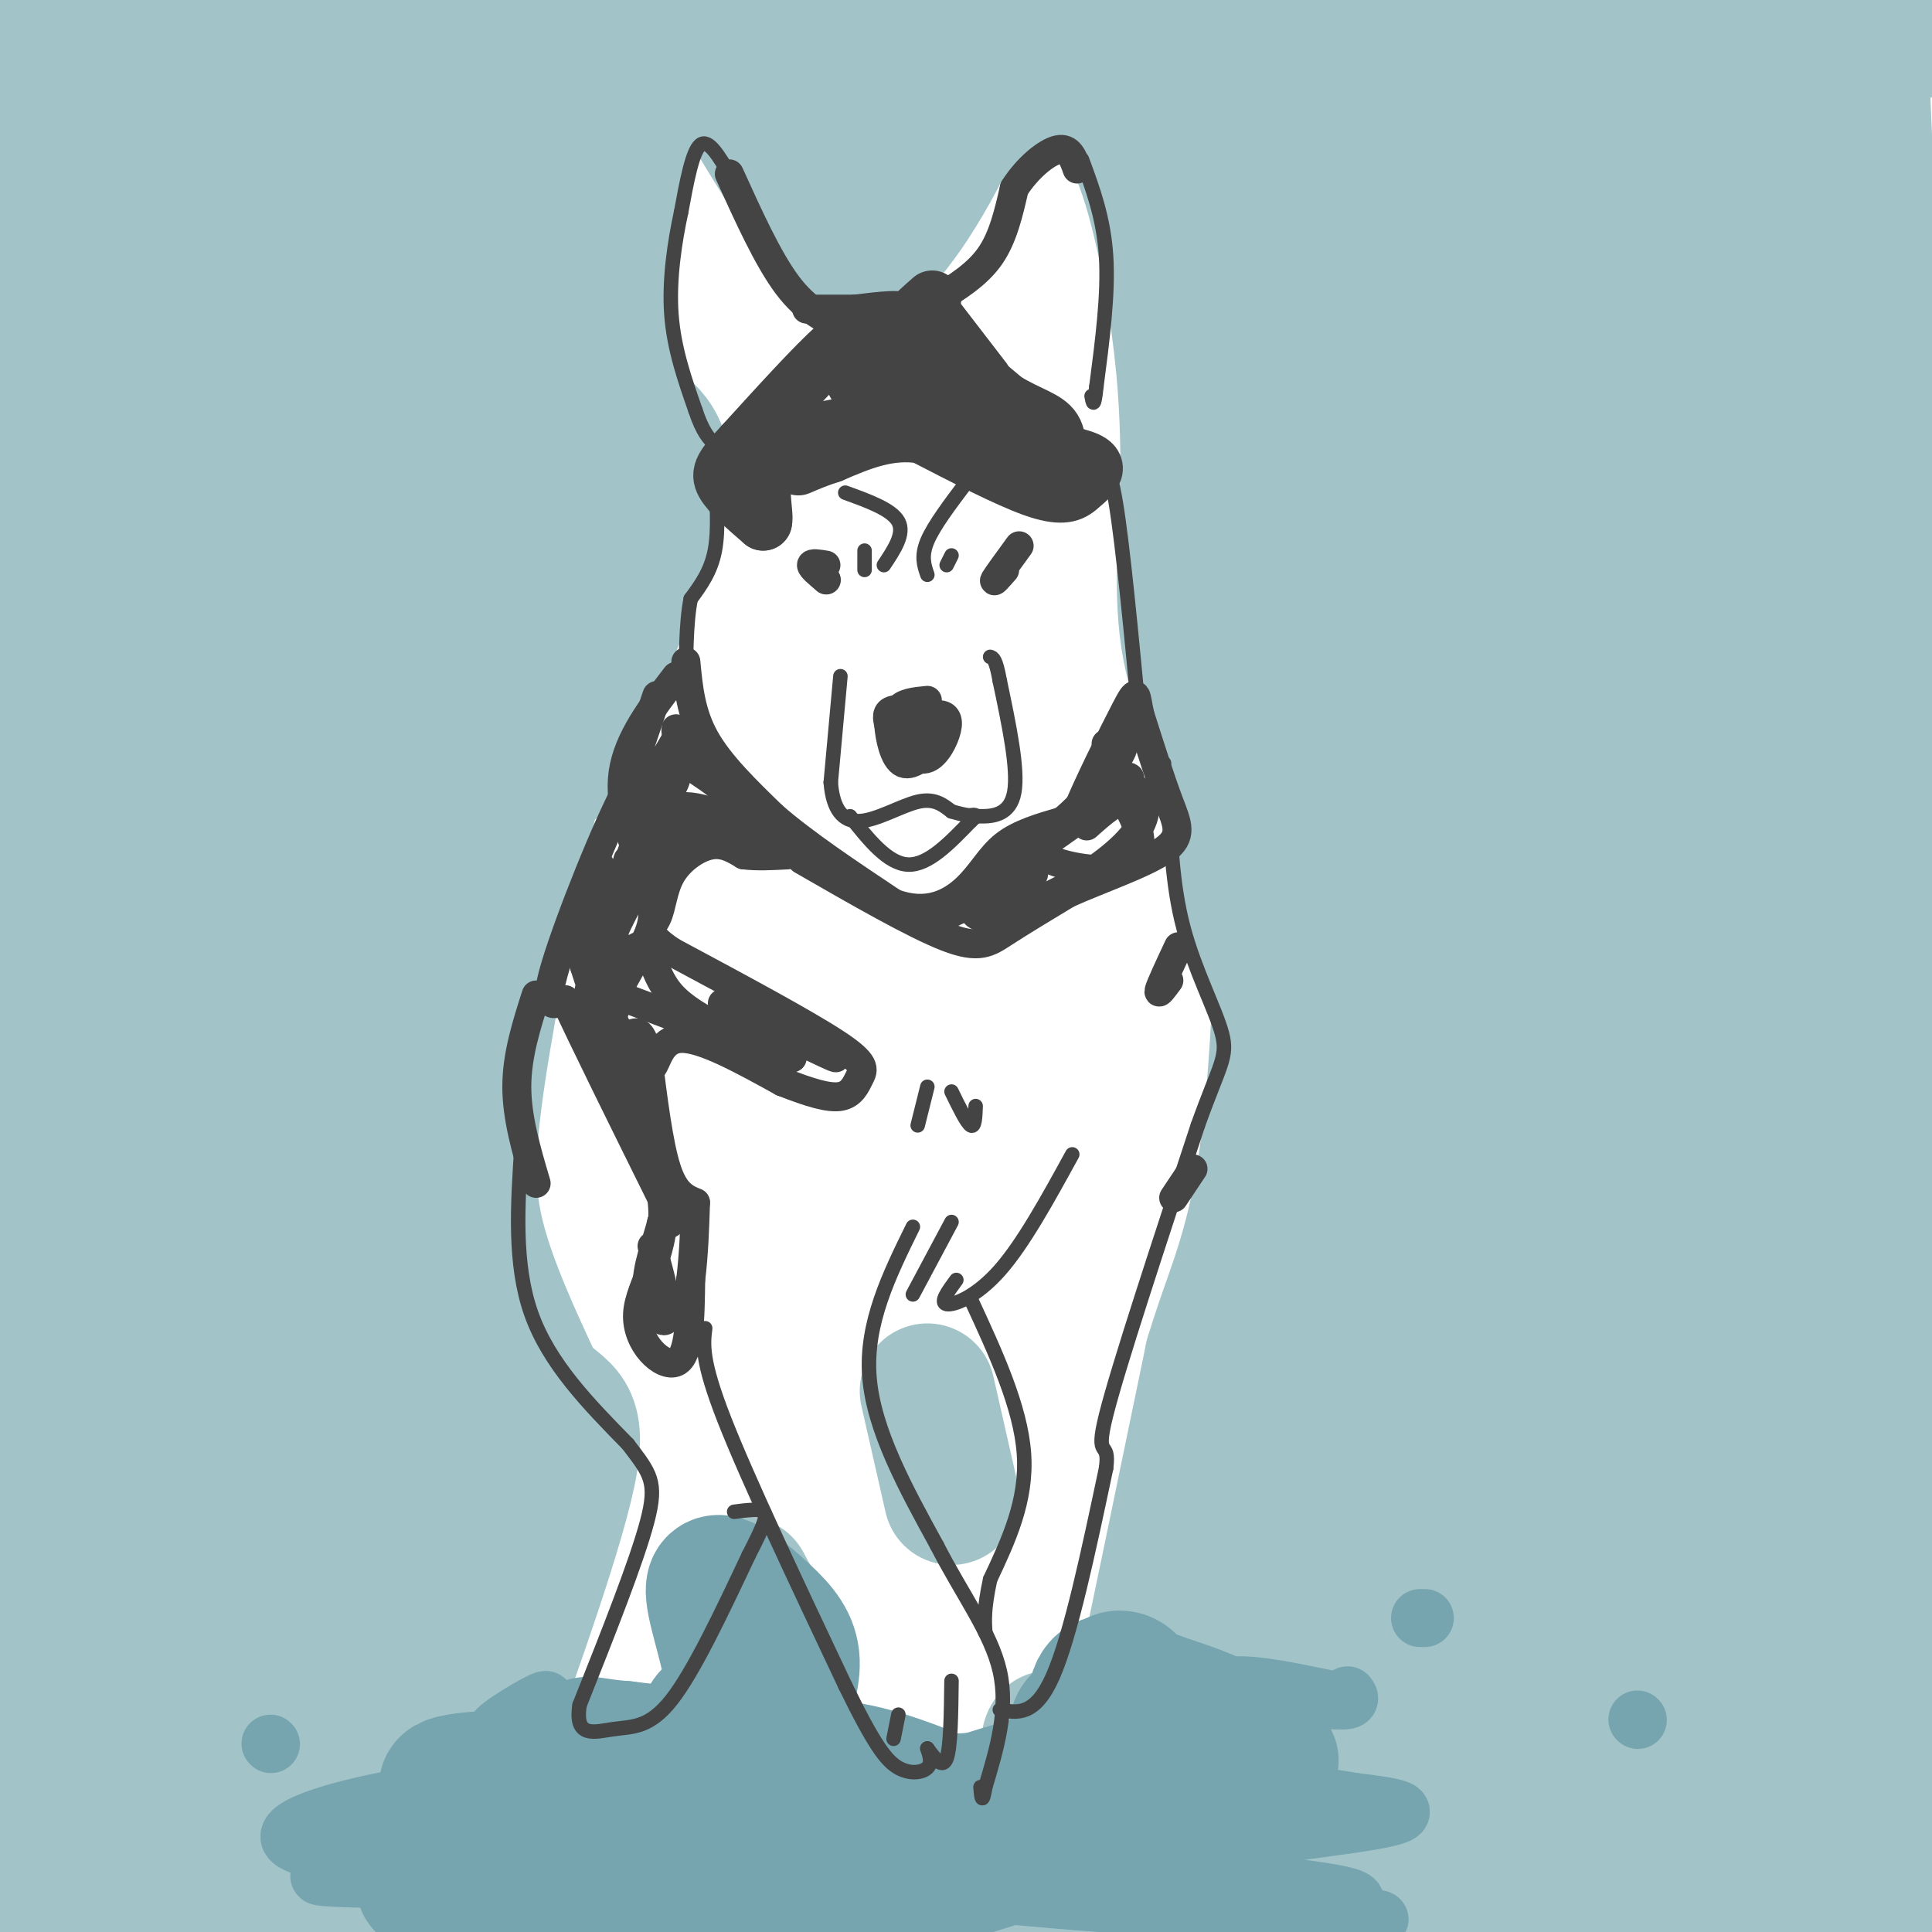 <svg viewBox='0 0 400 400' version='1.1' xmlns='http://www.w3.org/2000/svg' xmlns:xlink='http://www.w3.org/1999/xlink'><g fill='none' stroke='#a2c4c9' stroke-width='28' stroke-linecap='round' stroke-linejoin='round'><path d='M13,9c31.889,2.911 63.778,5.822 95,5c31.222,-0.822 61.778,-5.378 83,-7c21.222,-1.622 33.111,-0.311 45,1'/><path d='M236,8c13.844,-1.267 25.956,-4.933 54,-6c28.044,-1.067 72.022,0.467 116,2'/><path d='M403,6c-16.917,1.000 -33.833,2.000 -55,0c-21.167,-2.000 -46.583,-7.000 -72,-12'/><path d='M163,0c-2.933,-1.222 -5.867,-2.444 -26,0c-20.133,2.444 -57.467,8.556 -83,11c-25.533,2.444 -39.267,1.222 -53,0'/><path d='M1,11c-6.733,30.533 2.933,106.867 7,163c4.067,56.133 2.533,92.067 1,128'/><path d='M9,302c-0.952,24.524 -3.833,21.833 -5,32c-1.167,10.167 -0.619,33.190 1,47c1.619,13.810 4.310,18.405 7,23'/><path d='M12,404c13.929,4.333 45.250,3.667 83,0c37.750,-3.667 81.929,-10.333 112,-13c30.071,-2.667 46.036,-1.333 62,0'/><path d='M269,391c28.311,0.311 68.089,1.089 93,3c24.911,1.911 34.956,4.956 45,8'/><path d='M405,396c-15.444,-119.467 -30.889,-238.933 -38,-293c-7.111,-54.067 -5.889,-42.733 -5,-50c0.889,-7.267 1.444,-33.133 2,-59'/><path d='M385,5c2.482,57.500 4.964,115.000 7,142c2.036,27.000 3.625,23.500 6,23c2.375,-0.500 5.536,2.000 7,2c1.464,0.000 1.232,-2.500 1,-5'/><path d='M403,128c-7.417,-32.750 -14.833,-65.500 -14,-64c0.833,1.500 9.917,37.250 19,73'/><path d='M405,248c0.000,0.000 0.100,0.100 0.1,0.1'/><path d='M156,24c6.083,10.083 12.167,20.167 17,24c4.833,3.833 8.417,1.417 12,-1'/><path d='M185,47c6.267,-7.622 15.933,-26.178 15,-30c-0.933,-3.822 -12.467,7.089 -24,18'/><path d='M176,35c-4.131,2.032 -2.458,-1.888 -2,-5c0.458,-3.112 -0.300,-5.415 5,-6c5.300,-0.585 16.657,0.547 24,0c7.343,-0.547 10.671,-2.774 14,-5'/><path d='M217,19c5.440,-0.714 12.042,0.000 17,9c4.958,9.000 8.274,26.286 10,39c1.726,12.714 1.863,20.857 2,29'/><path d='M246,96c-0.190,11.274 -1.667,24.958 0,36c1.667,11.042 6.476,19.440 9,28c2.524,8.560 2.762,17.280 3,26'/><path d='M258,186c1.333,6.667 3.167,10.333 5,14'/><path d='M250,31c9.333,-2.200 18.667,-4.400 28,-6c9.333,-1.600 18.667,-2.600 31,-1c12.333,1.600 27.667,5.800 43,10'/><path d='M352,34c5.444,0.578 -2.444,-2.978 -9,-4c-6.556,-1.022 -11.778,0.489 -17,2'/><path d='M131,23c-2.333,12.917 -4.667,25.833 -5,36c-0.333,10.167 1.333,17.583 3,25'/><path d='M129,84c2.956,5.222 8.844,5.778 8,15c-0.844,9.222 -8.422,27.111 -16,45'/><path d='M121,144c-3.516,11.317 -4.307,17.110 -8,12c-3.693,-5.110 -10.289,-21.122 -14,-31c-3.711,-9.878 -4.538,-13.621 -4,-20c0.538,-6.379 2.439,-15.394 2,-25c-0.439,-9.606 -3.220,-19.803 -6,-30'/><path d='M91,50c3.764,-8.405 16.174,-14.418 6,-15c-10.174,-0.582 -42.931,4.266 -61,6c-18.069,1.734 -21.448,0.352 -24,-1c-2.552,-1.352 -4.276,-2.676 -6,-4'/><path d='M6,36c1.639,1.891 8.738,8.620 16,41c7.262,32.380 14.689,90.411 15,93c0.311,2.589 -6.493,-50.265 -9,-77c-2.507,-26.735 -0.716,-27.353 1,-32c1.716,-4.647 3.358,-13.324 5,-22'/><path d='M34,39c2.284,17.950 5.493,73.825 9,103c3.507,29.175 7.312,31.650 8,45c0.688,13.350 -1.741,37.574 4,1c5.741,-36.574 19.652,-133.948 25,-161c5.348,-27.052 2.132,16.217 0,37c-2.132,20.783 -3.181,19.081 -6,23c-2.819,3.919 -7.410,13.460 -12,23'/><path d='M62,110c-2.557,11.239 -2.950,27.838 -1,3c1.950,-24.838 6.244,-91.111 1,-96c-5.244,-4.889 -20.027,51.607 -26,68c-5.973,16.393 -3.135,-7.316 -6,-23c-2.865,-15.684 -11.432,-23.342 -20,-31'/><path d='M10,31c-1.778,-5.400 3.778,-3.400 12,-1c8.222,2.400 19.111,5.200 30,8'/><path d='M120,26c-3.200,6.622 -6.400,13.244 -7,31c-0.600,17.756 1.400,46.644 0,63c-1.400,16.356 -6.200,20.178 -11,24'/><path d='M102,144c-2.827,7.277 -4.396,13.469 -8,3c-3.604,-10.469 -9.244,-37.600 -11,-32c-1.756,5.600 0.374,43.931 1,60c0.626,16.069 -0.250,9.877 -3,8c-2.750,-1.877 -7.375,0.562 -12,3'/><path d='M21,155c-3.661,21.120 -7.321,42.241 -8,62c-0.679,19.759 1.625,38.158 1,68c-0.625,29.842 -4.179,71.129 -5,91c-0.821,19.871 1.089,18.326 3,16c1.911,-2.326 3.822,-5.434 7,-10c3.178,-4.566 7.622,-10.590 13,-40c5.378,-29.410 11.689,-82.205 18,-135'/><path d='M50,207c3.835,-37.936 4.423,-65.276 5,-83c0.577,-17.724 1.144,-25.833 -7,20c-8.144,45.833 -25.000,145.609 -31,171c-6.000,25.391 -1.143,-23.603 4,-66c5.143,-42.397 10.571,-78.199 16,-114'/><path d='M37,135c4.663,-16.995 8.320,-2.484 14,9c5.680,11.484 13.382,19.940 20,28c6.618,8.060 12.152,15.723 14,25c1.848,9.277 0.011,20.167 0,15c-0.011,-5.167 1.805,-26.391 3,-37c1.195,-10.609 1.770,-10.603 3,-11c1.230,-0.397 3.115,-1.199 5,-2'/><path d='M96,162c1.190,0.682 1.664,3.387 4,4c2.336,0.613 6.534,-0.866 -1,16c-7.534,16.866 -26.801,52.077 -43,102c-16.199,49.923 -29.332,114.557 -30,116c-0.668,1.443 11.128,-60.304 15,-88c3.872,-27.696 -0.179,-21.342 0,-38c0.179,-16.658 4.590,-56.329 9,-96'/><path d='M50,178c1.105,-15.978 -0.631,-7.921 2,-6c2.631,1.921 9.630,-2.292 15,-3c5.370,-0.708 9.109,2.089 4,26c-5.109,23.911 -19.068,68.938 -21,83c-1.932,14.062 8.162,-2.839 19,-24c10.838,-21.161 22.419,-46.580 34,-72'/><path d='M103,182c7.187,-16.833 8.153,-22.914 6,-13c-2.153,9.914 -7.426,35.823 -10,53c-2.574,17.177 -2.450,25.622 0,35c2.450,9.378 7.225,19.689 12,30'/><path d='M111,287c4.311,5.467 9.089,4.133 7,16c-2.089,11.867 -11.044,36.933 -20,62'/><path d='M98,365c-3.598,11.499 -2.593,9.247 2,10c4.593,0.753 12.775,4.510 22,5c9.225,0.490 19.493,-2.289 24,-5c4.507,-2.711 3.254,-5.356 2,-8'/><path d='M154,328c4.262,7.793 8.523,15.585 9,26c0.477,10.415 -2.831,23.451 -5,29c-2.169,5.549 -3.199,3.609 -6,2c-2.801,-1.609 -7.372,-2.888 -11,-6c-3.628,-3.112 -6.314,-8.056 -9,-13'/><path d='M132,366c-5.538,-0.441 -14.882,4.955 -20,7c-5.118,2.045 -6.010,0.739 -7,0c-0.990,-0.739 -2.079,-0.912 -5,-7c-2.921,-6.088 -7.675,-18.090 -10,-32c-2.325,-13.910 -2.221,-29.729 -4,-39c-1.779,-9.271 -5.440,-11.996 -7,-20c-1.560,-8.004 -1.017,-21.287 -1,-25c0.017,-3.713 -0.491,2.143 -1,8'/><path d='M77,258c0.119,19.012 0.917,62.542 1,87c0.083,24.458 -0.548,29.845 -4,38c-3.452,8.155 -9.726,19.077 -16,30'/><path d='M59,398c2.143,-17.679 4.286,-35.357 4,-50c-0.286,-14.643 -3.000,-26.250 -4,-19c-1.000,7.250 -0.286,33.357 -2,50c-1.714,16.643 -5.857,23.821 -10,31'/><path d='M53,405c3.018,-1.984 6.035,-3.968 7,-11c0.965,-7.032 -0.123,-19.114 3,-33c3.123,-13.886 10.456,-29.578 18,-36c7.544,-6.422 15.300,-3.575 19,-7c3.700,-3.425 3.343,-13.121 2,-18c-1.343,-4.879 -3.671,-4.939 -6,-5'/><path d='M96,295c-11.815,0.233 -38.351,3.317 -40,20c-1.649,16.683 21.589,46.967 30,61c8.411,14.033 1.995,11.817 2,13c0.005,1.183 6.430,5.767 10,6c3.570,0.233 4.285,-3.883 5,-8'/><path d='M103,387c0.833,-1.333 0.417,-0.667 0,0'/><path d='M192,288c0.000,0.000 5.000,22.000 5,22'/><path d='M221,375c0.189,1.324 0.378,2.649 1,4c0.622,1.351 1.678,2.729 -5,4c-6.678,1.271 -21.089,2.433 -28,3c-6.911,0.567 -6.322,0.537 -6,-1c0.322,-1.537 0.378,-4.582 -2,-7c-2.378,-2.418 -7.189,-4.209 -12,-6'/><path d='M169,372c0.786,2.650 8.752,12.274 13,16c4.248,3.726 4.778,1.556 10,1c5.222,-0.556 15.137,0.504 20,-5c4.863,-5.504 4.675,-17.573 5,-22c0.325,-4.427 1.162,-1.214 2,2'/><path d='M219,364c2.619,0.679 8.167,1.375 11,2c2.833,0.625 2.952,1.179 6,-13c3.048,-14.179 9.024,-43.089 15,-72'/><path d='M251,281c5.089,-17.067 10.311,-23.733 13,-58c2.689,-34.267 2.844,-96.133 3,-158'/><path d='M267,65c-0.032,-24.510 -1.612,-6.785 -2,-11c-0.388,-4.215 0.415,-30.370 7,-17c6.585,13.370 18.951,66.264 25,101c6.049,34.736 5.783,51.314 6,66c0.217,14.686 0.919,27.482 -3,46c-3.919,18.518 -12.460,42.759 -21,67'/><path d='M279,317c-6.638,17.405 -12.733,27.416 -16,37c-3.267,9.584 -3.705,18.739 -6,28c-2.295,9.261 -6.446,18.628 -7,10c-0.554,-8.628 2.491,-35.251 7,-60c4.509,-24.749 10.483,-47.625 18,-77c7.517,-29.375 16.576,-65.250 25,-93c8.424,-27.750 16.212,-47.375 24,-67'/><path d='M324,95c5.101,-20.282 5.853,-37.486 4,-51c-1.853,-13.514 -6.311,-23.340 -10,-20c-3.689,3.340 -6.607,19.844 -7,45c-0.393,25.156 1.740,58.965 3,67c1.260,8.035 1.646,-9.704 0,-23c-1.646,-13.296 -5.323,-22.148 -9,-31'/><path d='M305,82c-2.628,-12.870 -4.697,-29.546 -7,-36c-2.303,-6.454 -4.838,-2.688 -6,9c-1.162,11.688 -0.951,31.298 -6,69c-5.049,37.702 -15.359,93.497 -17,111c-1.641,17.503 5.388,-3.285 9,-19c3.612,-15.715 3.806,-26.358 4,-37'/><path d='M282,179c3.977,-18.293 11.918,-45.524 18,-63c6.082,-17.476 10.305,-25.195 26,-51c15.695,-25.805 42.863,-69.696 41,-48c-1.863,21.696 -32.757,108.980 -47,156c-14.243,47.020 -11.835,53.774 -13,76c-1.165,22.226 -5.904,59.922 -4,55c1.904,-4.922 10.452,-52.461 19,-100'/><path d='M322,204c4.547,-27.962 6.415,-47.866 14,-78c7.585,-30.134 20.888,-70.498 23,-62c2.112,8.498 -6.968,65.856 -25,133c-18.032,67.144 -45.016,144.072 -72,221'/><path d='M275,401c11.988,-23.054 23.975,-46.108 33,-67c9.025,-20.892 15.086,-39.623 20,-54c4.914,-14.377 8.681,-24.399 12,-47c3.319,-22.601 6.188,-57.780 7,-54c0.812,3.780 -0.435,46.518 -10,95c-9.565,48.482 -27.447,102.709 -36,127c-8.553,24.291 -7.776,18.645 -7,13'/><path d='M297,405c30.507,-77.868 61.015,-155.736 74,-188c12.985,-32.264 8.449,-18.924 6,-25c-2.449,-6.076 -2.811,-31.567 -5,-37c-2.189,-5.433 -6.205,9.191 -8,13c-1.795,3.809 -1.370,-3.197 -4,19c-2.630,22.197 -8.315,73.599 -14,125'/><path d='M346,312c-5.167,48.833 -11.083,108.417 -17,168'/><path d='M359,364c4.267,-17.178 8.533,-34.356 12,-47c3.467,-12.644 6.133,-20.756 13,-32c6.867,-11.244 17.933,-25.622 29,-40'/><path d='M404,285c-11.631,31.488 -23.262,62.976 -23,56c0.262,-6.976 12.417,-52.417 17,-76c4.583,-23.583 1.595,-25.310 2,-33c0.405,-7.690 4.202,-21.345 8,-35'/><path d='M378,201c-4.413,5.053 -8.826,10.105 -17,29c-8.174,18.895 -20.108,51.632 -22,60c-1.892,8.368 6.260,-7.632 13,-29c6.740,-21.368 12.069,-48.105 16,-63c3.931,-14.895 6.466,-17.947 9,-21'/><path d='M377,177c3.156,-9.944 6.547,-24.305 9,-13c2.453,11.305 3.968,48.274 3,72c-0.968,23.726 -4.419,34.207 -12,61c-7.581,26.793 -19.290,69.896 -31,113'/><path d='M345,400c0.529,-17.520 1.057,-35.040 1,-44c-0.057,-8.960 -0.700,-9.359 6,-27c6.700,-17.641 20.744,-52.522 20,-46c-0.744,6.522 -16.277,54.448 -24,76c-7.723,21.552 -7.635,16.729 -10,17c-2.365,0.271 -7.182,5.635 -12,11'/><path d='M326,387c3.063,-5.422 16.721,-24.478 23,-35c6.279,-10.522 5.179,-12.511 8,-21c2.821,-8.489 9.562,-23.478 15,-46c5.438,-22.522 9.573,-52.577 9,-58c-0.573,-5.423 -5.852,13.787 -9,32c-3.148,18.213 -4.163,35.428 -2,52c2.163,16.572 7.506,32.500 10,45c2.494,12.500 2.141,21.571 1,28c-1.141,6.429 -3.071,10.214 -5,14'/><path d='M376,398c-1.750,0.440 -3.625,-5.458 -4,-17c-0.375,-11.542 0.750,-28.726 0,-36c-0.750,-7.274 -3.375,-4.637 -6,-2'/></g>
<g fill='none' stroke='#76a5af' stroke-width='28' stroke-linecap='round' stroke-linejoin='round'><path d='M164,371c-0.736,1.610 -1.473,3.221 -2,4c-0.527,0.779 -0.846,0.728 -7,1c-6.154,0.272 -18.144,0.867 -16,-3c2.144,-3.867 18.424,-12.195 21,-16c2.576,-3.805 -8.550,-3.087 -12,-2c-3.450,1.087 0.775,2.544 5,4'/><path d='M153,359c2.065,0.545 4.728,-0.094 7,-3c2.272,-2.906 4.154,-8.080 4,-12c-0.154,-3.920 -2.342,-6.586 -6,-10c-3.658,-3.414 -8.785,-7.575 -10,-6c-1.215,1.575 1.480,8.886 3,16c1.520,7.114 1.863,14.033 -2,17c-3.863,2.967 -11.931,1.984 -20,1'/><path d='M129,362c-5.498,-0.344 -9.244,-1.703 -7,0c2.244,1.703 10.478,6.467 16,9c5.522,2.533 8.333,2.836 13,1c4.667,-1.836 11.191,-5.810 19,-6c7.809,-0.190 16.905,3.405 26,7'/><path d='M196,373c11.417,-0.107 26.958,-3.875 31,-7c4.042,-3.125 -3.417,-5.607 -4,-8c-0.583,-2.393 5.708,-4.696 12,-7'/><path d='M235,351c0.316,-2.120 -4.895,-3.919 -7,-2c-2.105,1.919 -1.105,7.555 -4,14c-2.895,6.445 -9.684,13.699 -16,17c-6.316,3.301 -12.158,2.651 -18,2'/><path d='M190,382c-17.821,3.607 -53.375,11.625 -64,11c-10.625,-0.625 3.679,-9.893 4,-15c0.321,-5.107 -13.339,-6.054 -27,-7'/><path d='M103,371c-1.004,-1.772 9.985,-2.704 9,-3c-0.985,-0.296 -13.943,0.042 -18,1c-4.057,0.958 0.789,2.535 4,4c3.211,1.465 4.788,2.817 21,2c16.212,-0.817 47.061,-3.805 62,-4c14.939,-0.195 13.970,2.402 13,5'/><path d='M194,376c3.778,1.683 6.724,3.389 21,2c14.276,-1.389 39.882,-5.874 35,-6c-4.882,-0.126 -40.252,4.107 -50,4c-9.748,-0.107 6.126,-4.553 22,-9'/><path d='M222,367c4.896,-2.914 6.137,-5.699 8,-9c1.863,-3.301 4.348,-7.120 4,-9c-0.348,-1.880 -3.528,-1.823 -3,-1c0.528,0.823 4.764,2.411 9,4'/><path d='M240,352c4.544,1.587 11.403,3.555 14,6c2.597,2.445 0.933,5.367 4,6c3.067,0.633 10.864,-1.022 -2,4c-12.864,5.022 -46.390,16.721 -76,25c-29.610,8.279 -55.305,13.140 -81,18'/><path d='M97,402c14.444,-4.200 28.889,-8.400 26,-10c-2.889,-1.600 -23.111,-0.600 -31,-1c-7.889,-0.400 -3.444,-2.200 1,-4'/></g>
<g fill='none' stroke='#76a5af' stroke-width='12' stroke-linecap='round' stroke-linejoin='round'><path d='M110,358c-4.455,0.947 -8.909,1.895 -7,0c1.909,-1.895 10.182,-6.632 10,-6c-0.182,0.632 -8.818,6.632 -11,10c-2.182,3.368 2.091,4.105 3,5c0.909,0.895 -1.545,1.947 -4,3'/><path d='M101,370c-3.816,0.675 -11.356,0.864 -22,3c-10.644,2.136 -24.391,6.219 -17,9c7.391,2.781 35.919,4.261 39,5c3.081,0.739 -19.286,0.737 -29,1c-9.714,0.263 -6.775,0.789 4,1c10.775,0.211 29.388,0.105 48,0'/><path d='M124,389c21.881,-2.345 52.583,-8.208 79,-10c26.417,-1.792 48.548,0.488 46,3c-2.548,2.512 -29.774,5.256 -57,8'/><path d='M192,390c9.903,2.841 63.161,5.943 83,7c19.839,1.057 6.258,0.068 4,-1c-2.258,-1.068 6.807,-2.214 -3,-4c-9.807,-1.786 -38.487,-4.212 -37,-7c1.487,-2.788 33.139,-5.940 45,-8c11.861,-2.060 3.930,-3.030 -4,-4'/><path d='M280,373c-11.761,-2.047 -39.162,-5.165 -41,-8c-1.838,-2.835 21.889,-5.389 28,-7c6.111,-1.611 -5.393,-2.280 -11,-4c-5.607,-1.720 -5.316,-4.491 -1,-5c4.316,-0.509 12.658,1.246 21,3'/><path d='M276,352c4.000,0.333 3.500,-0.333 3,-1'/><path d='M294,335c0.000,0.000 1.000,0.000 1,0'/><path d='M339,356c0.000,0.000 0.100,0.100 0.1,0.1'/><path d='M56,361c0.000,0.000 0.100,0.100 0.1,0.1'/></g>
<g fill='none' stroke='#444444' stroke-width='12' stroke-linecap='round' stroke-linejoin='round'><path d='M180,71c-1.489,3.222 -2.978,6.444 -3,6c-0.022,-0.444 1.422,-4.556 1,-6c-0.422,-1.444 -2.711,-0.222 -5,1'/><path d='M173,72c-4.000,3.500 -11.500,11.750 -19,20'/><path d='M154,92c-4.200,4.533 -5.200,5.867 -4,8c1.200,2.133 4.600,5.067 8,8'/><path d='M158,108c0.578,-1.556 -1.978,-9.444 2,-14c3.978,-4.556 14.489,-5.778 25,-7'/><path d='M185,87c1.560,-2.452 -7.042,-5.083 -8,-8c-0.958,-2.917 5.726,-6.119 8,-8c2.274,-1.881 0.137,-2.440 -2,-3'/><path d='M183,68c0.444,-0.867 2.556,-1.533 7,1c4.444,2.533 11.222,8.267 18,14'/><path d='M208,83c5.022,3.067 8.578,3.733 10,6c1.422,2.267 0.711,6.133 0,10'/><path d='M218,99c-0.463,-0.297 -1.619,-6.038 -6,-8c-4.381,-1.962 -11.987,-0.144 -14,0c-2.013,0.144 1.568,-1.388 2,-3c0.432,-1.612 -2.284,-3.306 -5,-5'/><path d='M195,83c-2.200,-0.600 -5.200,0.400 -6,0c-0.800,-0.400 0.600,-2.200 2,-4'/><path d='M214,93c5.250,0.833 10.500,1.667 12,3c1.500,1.333 -0.750,3.167 -3,5'/><path d='M223,101c-1.444,1.267 -3.556,1.933 -9,0c-5.444,-1.933 -14.222,-6.467 -23,-11'/><path d='M191,90c-7.000,-1.167 -13.000,1.417 -19,4'/><path d='M172,94c-5.226,1.643 -8.792,3.750 -6,2c2.792,-1.750 11.940,-7.357 16,-12c4.060,-4.643 3.030,-8.321 2,-12'/><path d='M184,72c1.833,-3.667 5.417,-6.833 9,-10'/></g>
<g fill='none' stroke='#444444' stroke-width='6' stroke-linecap='round' stroke-linejoin='round'><path d='M151,36c4.000,8.833 8.000,17.667 12,23c4.000,5.333 8.000,7.167 12,9'/><path d='M175,68c4.978,0.511 11.422,-2.711 12,-4c0.578,-1.289 -4.711,-0.644 -10,0'/><path d='M177,64c-3.333,0.000 -6.667,0.000 -10,0'/><path d='M194,62c4.167,-2.583 8.333,-5.167 11,-9c2.667,-3.833 3.833,-8.917 5,-14'/><path d='M210,39c2.600,-4.133 6.600,-7.467 9,-8c2.400,-0.533 3.200,1.733 4,4'/><path d='M196,64c0.000,0.000 10.000,13.000 10,13'/><path d='M171,117c-1.500,-0.250 -3.000,-0.500 -3,0c0.000,0.500 1.500,1.750 3,3'/><path d='M171,120c0.333,0.333 -0.333,-0.333 -1,-1'/><path d='M211,113c-2.250,3.083 -4.500,6.167 -5,7c-0.500,0.833 0.750,-0.583 2,-2'/><path d='M192,145c-2.583,0.250 -5.167,0.500 -6,2c-0.833,1.500 0.083,4.250 1,7'/><path d='M187,154c1.038,2.069 3.134,3.740 5,3c1.866,-0.740 3.502,-3.892 4,-6c0.498,-2.108 -0.144,-3.174 -2,-3c-1.856,0.174 -4.928,1.587 -8,3'/><path d='M186,151c-1.059,1.405 0.293,3.418 2,3c1.707,-0.418 3.767,-3.266 3,-5c-0.767,-1.734 -4.362,-2.352 -6,-2c-1.638,0.352 -1.319,1.676 -1,3'/><path d='M184,150c0.156,2.467 1.044,7.133 3,8c1.956,0.867 4.978,-2.067 8,-5'/><path d='M195,153c0.667,-1.500 -1.667,-2.750 -4,-4'/><path d='M142,137c0.500,5.333 1.000,10.667 4,16c3.000,5.333 8.500,10.667 14,16'/><path d='M160,169c6.500,5.667 15.750,11.833 25,18'/><path d='M185,187c6.929,2.583 11.750,0.042 15,-3c3.250,-3.042 4.929,-6.583 8,-9c3.071,-2.417 7.536,-3.708 12,-5'/><path d='M220,170c4.667,-3.800 10.333,-10.800 12,-14c1.667,-3.200 -0.667,-2.600 -3,-2'/><path d='M140,140c-5.000,6.500 -10.000,13.000 -11,20c-1.000,7.000 2.000,14.500 5,22'/><path d='M134,182c1.238,5.381 1.833,7.833 0,12c-1.833,4.167 -6.095,10.048 -7,14c-0.905,3.952 1.548,5.976 4,8'/><path d='M131,216c1.417,2.833 2.958,5.917 4,5c1.042,-0.917 1.583,-5.833 6,-6c4.417,-0.167 12.708,4.417 21,9'/><path d='M162,224c5.753,2.263 9.635,3.421 12,3c2.365,-0.421 3.214,-2.421 4,-4c0.786,-1.579 1.510,-2.737 -5,-7c-6.510,-4.263 -20.255,-11.632 -34,-19'/><path d='M139,197c-6.016,-4.081 -4.056,-4.785 -3,-7c1.056,-2.215 1.207,-5.943 3,-9c1.793,-3.057 5.226,-5.445 8,-6c2.774,-0.555 4.887,0.722 7,2'/><path d='M154,177c2.667,0.333 5.833,0.167 9,0'/><path d='M166,178c11.622,6.689 23.244,13.378 30,16c6.756,2.622 8.644,1.178 12,-1c3.356,-2.178 8.178,-5.089 13,-8'/><path d='M221,185c6.405,-2.893 15.917,-6.125 20,-9c4.083,-2.875 2.738,-5.393 1,-10c-1.738,-4.607 -3.869,-11.304 -6,-18'/><path d='M236,148c-0.976,-4.274 -0.417,-5.958 -3,-1c-2.583,4.958 -8.310,16.560 -10,21c-1.690,4.440 0.655,1.720 3,-1'/><path d='M226,167c1.982,-1.376 5.439,-4.317 8,-4c2.561,0.317 4.228,3.893 2,8c-2.228,4.107 -8.351,8.745 -14,12c-5.649,3.255 -10.825,5.128 -16,7'/><path d='M206,190c-4.012,0.571 -6.042,-1.500 -3,-4c3.042,-2.500 11.155,-5.429 11,-5c-0.155,0.429 -8.577,4.214 -17,8'/><path d='M197,189c2.667,-2.667 17.833,-13.333 33,-24'/><path d='M230,165c5.833,-4.667 3.917,-4.333 2,-4'/><path d='M136,144c-4.333,12.750 -8.667,25.500 -8,27c0.667,1.500 6.333,-8.250 12,-18'/><path d='M140,153c-0.119,0.702 -6.417,11.458 -4,16c2.417,4.542 13.548,2.869 16,0c2.452,-2.869 -3.774,-6.935 -10,-11'/><path d='M142,158c-2.064,-3.823 -2.223,-7.880 -2,-7c0.223,0.880 0.829,6.699 0,10c-0.829,3.301 -3.094,4.086 -5,4c-1.906,-0.086 -3.453,-1.043 -5,-2'/><path d='M130,163c-4.200,7.600 -12.200,27.600 -15,37c-2.800,9.400 -0.400,8.200 2,7'/><path d='M117,207c3.667,8.000 11.833,24.500 20,41'/><path d='M137,248c1.524,10.976 -4.667,17.917 -5,24c-0.333,6.083 5.190,11.310 8,10c2.810,-1.310 2.905,-9.155 3,-17'/><path d='M143,265c0.667,-5.500 0.833,-10.750 1,-16'/><path d='M144,249c-2.167,-0.917 -4.333,-1.833 -6,-7c-1.667,-5.167 -2.833,-14.583 -4,-24'/><path d='M134,218c-1.167,-4.667 -2.083,-4.333 -3,-4'/><path d='M130,178c-3.756,12.956 -7.511,25.911 -7,24c0.511,-1.911 5.289,-18.689 8,-26c2.711,-7.311 3.356,-5.156 4,-3'/><path d='M135,173c1.244,-2.156 2.356,-6.044 7,-6c4.644,0.044 12.822,4.022 21,8'/><path d='M163,175c-0.778,-0.089 -13.222,-4.311 -22,0c-8.778,4.311 -13.889,17.156 -19,30'/><path d='M122,205c-0.798,2.167 6.708,-7.417 10,-9c3.292,-1.583 2.369,4.833 7,10c4.631,5.167 14.815,9.083 25,13'/><path d='M164,219c-2.333,-0.167 -20.667,-7.083 -39,-14'/><path d='M125,205c-5.523,0.778 0.169,9.724 2,5c1.831,-4.724 -0.199,-23.118 -2,-29c-1.801,-5.882 -3.372,0.748 -4,6c-0.628,5.252 -0.314,9.126 0,13'/><path d='M121,200c3.556,11.400 12.444,33.400 16,44c3.556,10.600 1.778,9.800 0,9'/><path d='M137,253c-0.952,4.024 -3.333,9.583 -3,14c0.333,4.417 3.381,7.690 4,6c0.619,-1.690 -1.190,-8.345 -3,-15'/><path d='M111,206c-2.000,6.250 -4.000,12.500 -4,19c0.000,6.500 2.000,13.250 4,20'/><path d='M155,209c9.417,5.083 18.833,10.167 18,10c-0.833,-0.167 -11.917,-5.583 -23,-11'/><path d='M150,208c-2.167,-1.167 3.917,1.417 10,4'/><path d='M229,167c-7.417,3.220 -14.833,6.440 -14,9c0.833,2.560 9.917,4.458 15,4c5.083,-0.458 6.167,-3.274 6,-6c-0.167,-2.726 -1.583,-5.363 -3,-8'/><path d='M233,166c-1.833,-0.500 -4.917,2.250 -8,5'/><path d='M244,196c-1.833,3.917 -3.667,7.833 -4,9c-0.333,1.167 0.833,-0.417 2,-2'/><path d='M247,242c0.000,0.000 -4.000,6.000 -4,6'/></g>
<g fill='none' stroke='#444444' stroke-width='3' stroke-linecap='round' stroke-linejoin='round'><path d='M151,36c-2.167,-3.667 -4.333,-7.333 -6,-6c-1.667,1.333 -2.833,7.667 -4,14'/><path d='M141,44c-1.289,5.956 -2.511,13.844 -2,21c0.511,7.156 2.756,13.578 5,20'/><path d='M144,85c1.500,4.500 2.750,5.750 4,7'/><path d='M224,33c2.250,6.083 4.500,12.167 5,20c0.500,7.833 -0.750,17.417 -2,27'/><path d='M227,80c-0.500,4.833 -0.750,3.417 -1,2'/><path d='M200,100c-3.333,4.417 -6.667,8.833 -8,12c-1.333,3.167 -0.667,5.083 0,7'/><path d='M175,102c4.833,1.750 9.667,3.500 11,6c1.333,2.500 -0.833,5.750 -3,9'/><path d='M174,140c0.000,0.000 -2.000,22.000 -2,22'/><path d='M172,162c0.417,5.476 2.458,8.167 6,8c3.542,-0.167 8.583,-3.190 12,-4c3.417,-0.810 5.208,0.595 7,2'/><path d='M197,168c1.988,0.560 3.458,0.958 6,1c2.542,0.042 6.155,-0.274 7,-5c0.845,-4.726 -1.077,-13.863 -3,-23'/><path d='M207,141c-0.833,-4.667 -1.417,-4.833 -2,-5'/><path d='M148,98c0.417,5.833 0.833,11.667 0,16c-0.833,4.333 -2.917,7.167 -5,10'/><path d='M143,124c-1.000,5.000 -1.000,12.500 -1,20'/><path d='M227,96c1.250,-0.500 2.500,-1.000 4,8c1.500,9.000 3.250,27.500 5,46'/><path d='M236,150c1.667,9.000 3.333,8.500 5,8'/><path d='M189,254c-4.917,10.000 -9.833,20.000 -9,31c0.833,11.000 7.417,23.000 14,35'/><path d='M194,320c5.200,10.156 11.200,18.044 13,26c1.800,7.956 -0.600,15.978 -3,24'/><path d='M204,370c-0.667,4.000 -0.833,2.000 -1,0'/><path d='M197,348c-0.083,6.833 -0.167,13.667 -1,16c-0.833,2.333 -2.417,0.167 -4,-2'/><path d='M186,355c0.000,0.000 -1.000,5.000 -1,5'/><path d='M146,275c-0.417,3.333 -0.833,6.667 4,19c4.833,12.333 14.917,33.667 25,55'/><path d='M175,349c6.000,12.310 8.500,15.583 11,17c2.500,1.417 5.000,0.976 6,0c1.000,-0.976 0.500,-2.488 0,-4'/><path d='M108,237c-0.833,12.333 -1.667,24.667 2,35c3.667,10.333 11.833,18.667 20,27'/><path d='M130,299c4.622,6.067 6.178,7.733 4,16c-2.178,8.267 -8.089,23.133 -14,38'/><path d='M120,353c-1.107,7.012 3.125,5.542 7,5c3.875,-0.542 7.393,-0.155 12,-6c4.607,-5.845 10.304,-17.923 16,-30'/><path d='M155,322c3.422,-6.667 3.978,-8.333 3,-9c-0.978,-0.667 -3.489,-0.333 -6,0'/><path d='M222,239c-5.067,9.244 -10.133,18.489 -15,24c-4.867,5.511 -9.533,7.289 -11,7c-1.467,-0.289 0.267,-2.644 2,-5'/><path d='M197,253c0.000,0.000 -8.000,15.000 -8,15'/><path d='M201,269c5.167,11.167 10.333,22.333 11,32c0.667,9.667 -3.167,17.833 -7,26'/><path d='M205,327c-1.333,6.167 -1.167,8.583 -1,11'/><path d='M207,354c3.667,0.667 7.333,1.333 11,-7c3.667,-8.333 7.333,-25.667 11,-43'/><path d='M229,304c0.867,-6.467 -2.467,-1.133 0,-11c2.467,-9.867 10.733,-34.933 19,-60'/><path d='M248,233c4.512,-12.607 6.292,-14.125 5,-19c-1.292,-4.875 -5.655,-13.107 -8,-22c-2.345,-8.893 -2.673,-18.446 -3,-28'/><path d='M242,164c-0.667,-4.833 -0.833,-2.917 -1,-1'/><path d='M192,225c0.000,0.000 -2.000,8.000 -2,8'/><path d='M197,226c1.583,3.250 3.167,6.500 4,7c0.833,0.500 0.917,-1.750 1,-4'/><path d='M197,115c0.000,0.000 -1.000,2.000 -1,2'/><path d='M179,114c0.000,0.000 0.000,4.000 0,4'/><path d='M176,169c3.917,4.917 7.833,9.833 12,10c4.167,0.167 8.583,-4.417 13,-9'/><path d='M201,170c2.000,-1.667 0.500,-1.333 -1,-1'/></g>
</svg>